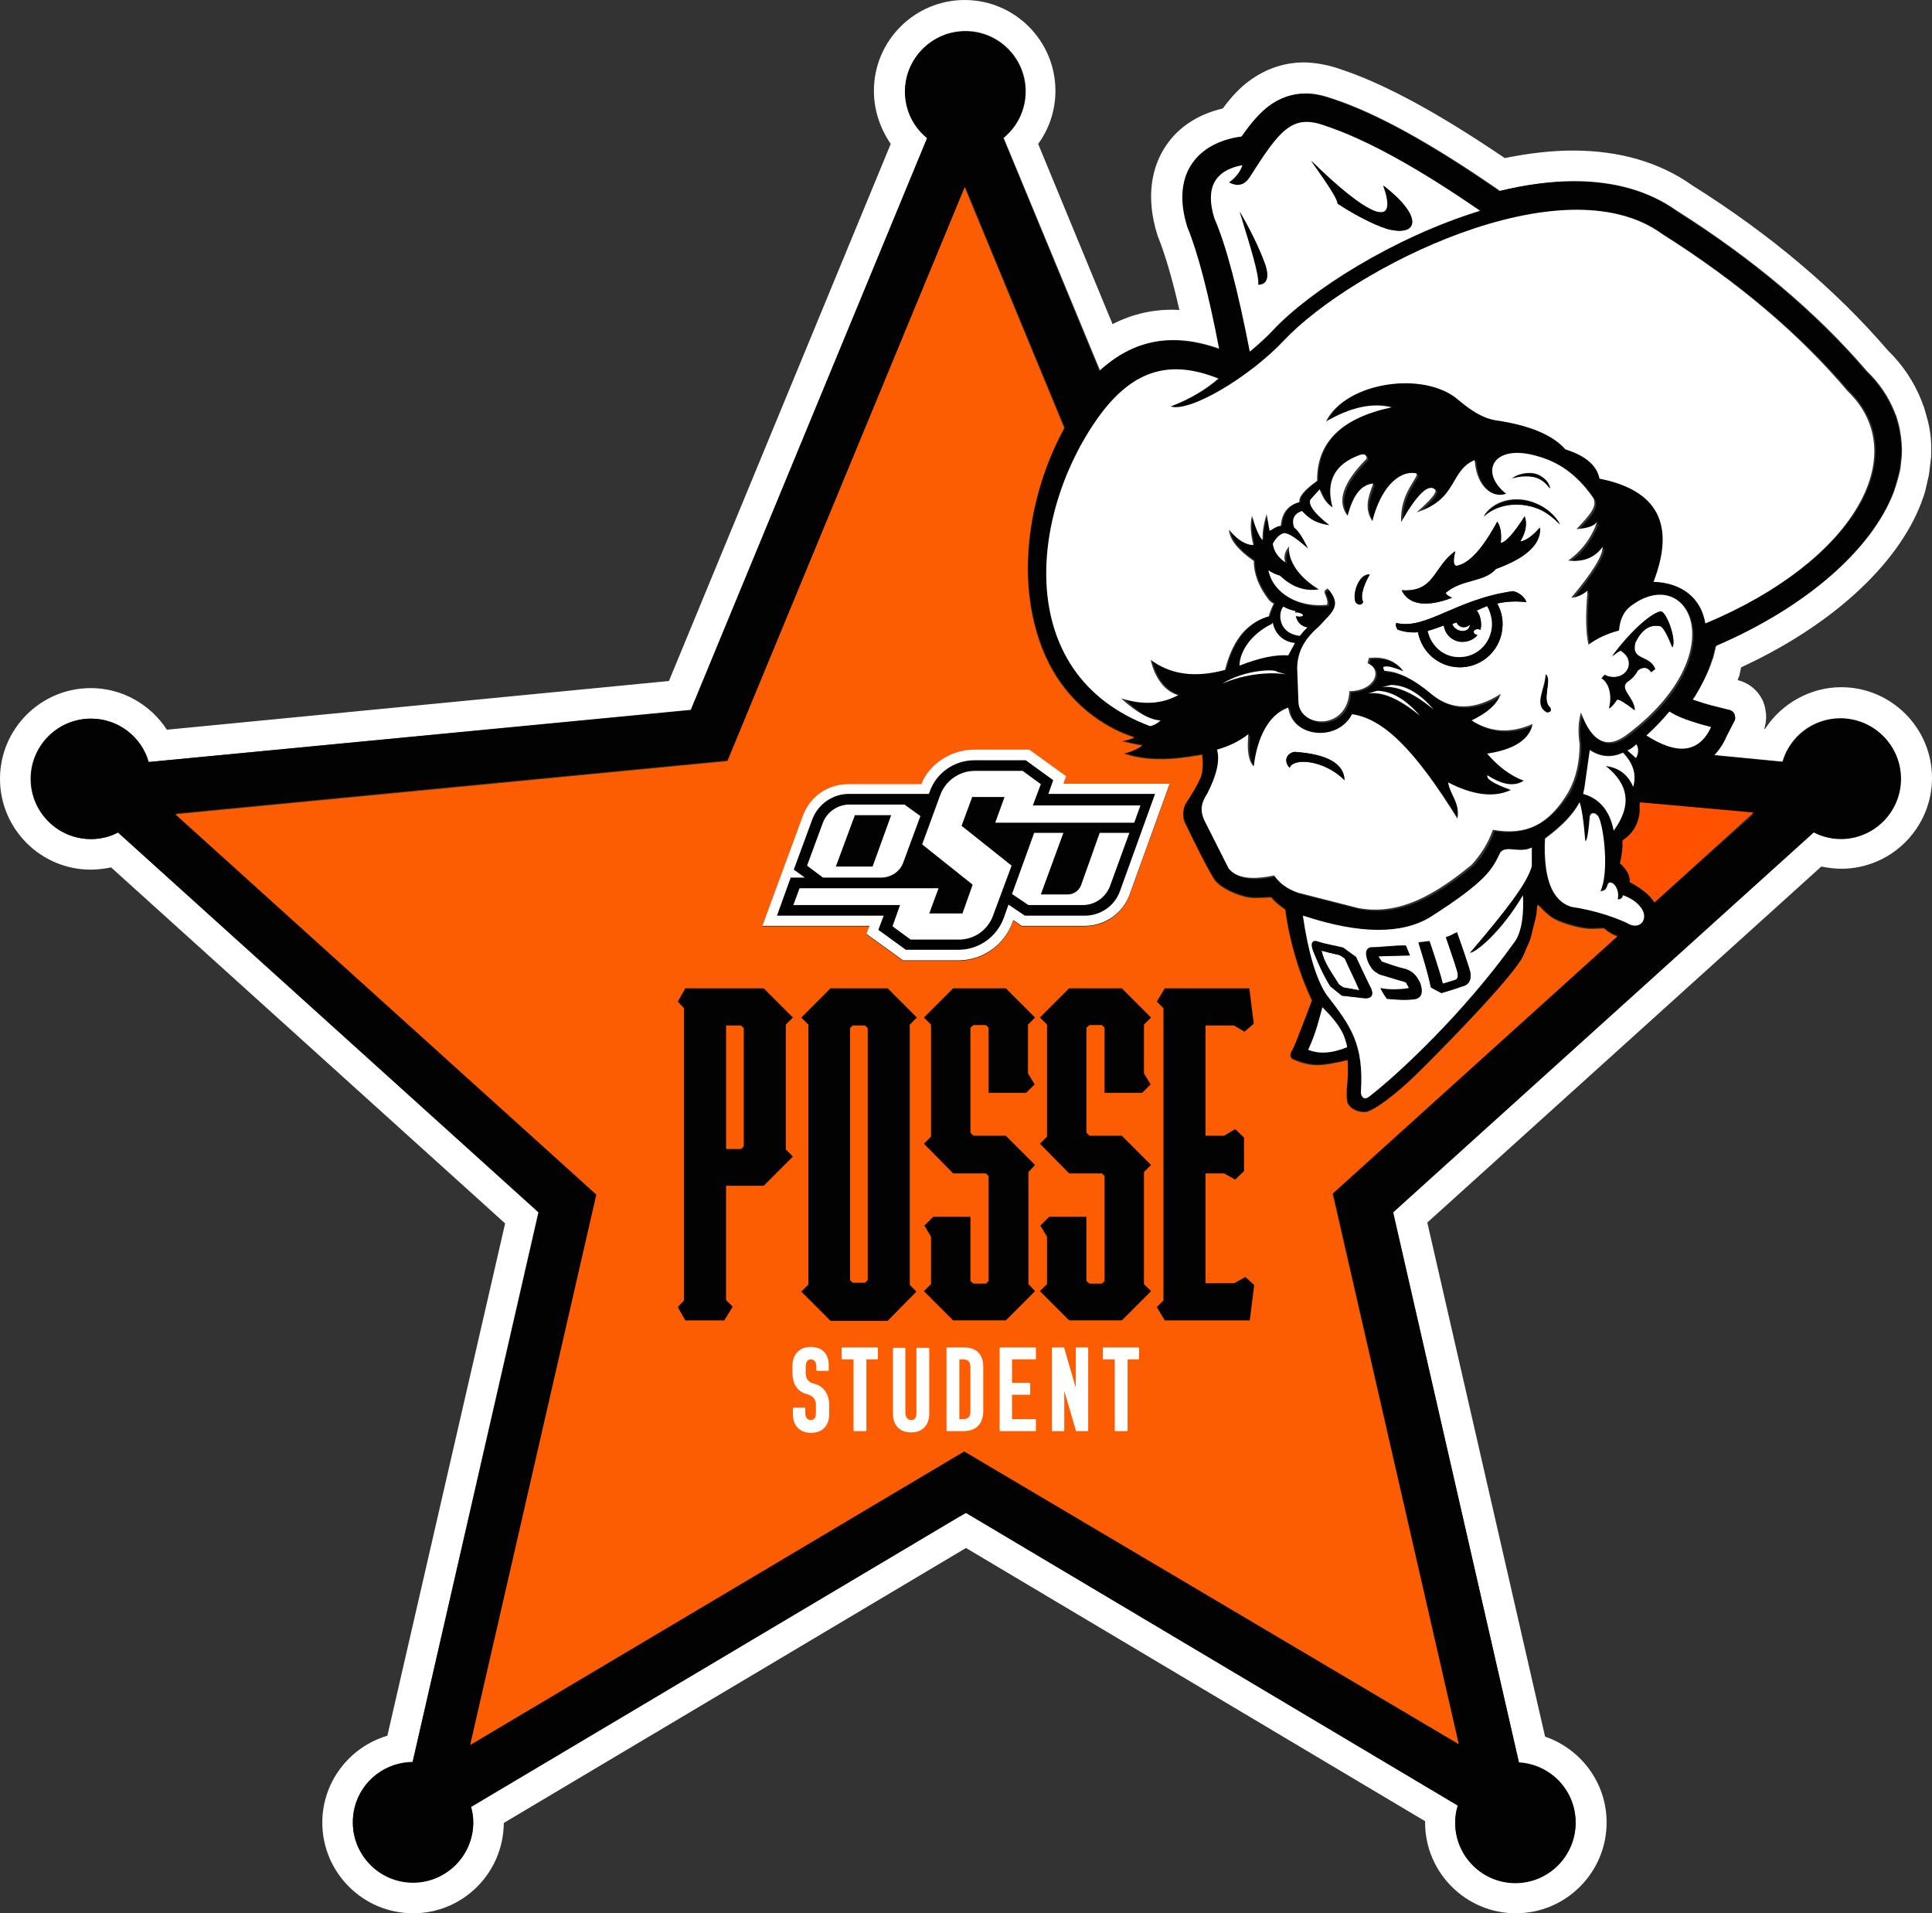 <svg id="Layer_1" xmlns="http://www.w3.org/2000/svg" viewBox="0 0 436.4 432.1"><rect x="0" y="0" width="436.4" height="432.1" fill="#333333" stroke="none"/><defs><style>.cls-1{fill:#fc5d02}.cls-1,.cls-2,.cls-3,.cls-4{stroke-width:0}.cls-2{fill:#020202}.cls-3{fill:#ff5100}.cls-4{fill:#fff}</style></defs><path class="cls-4" d="M393.2 151.1c0-.1.1-.3.1-.4 20.2-9.3 35.3-23 40.7-37.2l.2-.6c.4-1 .7-2 .9-3l.5-2.2c.1-.3.1-.6.2-1.2.1-.8.4-3.3.4-3.3.1-2.4 0-4.8-.5-7.1l-.2-.9c-.2-.8-.7-2.5-.7-2.5-.1-.4-.2-.8-.4-1.2l-.4-1.1c-1.7-4.2-4.2-8-7.6-11.3C414.8 65.6 400 53 382.3 41.9c-7.3-5.2-16.4-7.9-27-7.9-4.8 0-10 .6-15.4 1.7-14.9-10.1-27-16.7-36.9-20-2.8-1-5.5-1.5-8.1-1.6h-.4c-4.5 0-8.8 1.5-12.5 4.3-2 1.5-3.8 3.4-5.8 6.1-6 1.4-10.6 4.6-13.4 9.3-2.2 3.7-4.3 10.1-1.3 19.5l.2.5c1.4 3.5 3.1 9.1 4.7 16.2-5.4-.3-10.4.8-15.1 3.2l-16.8-40.7c2.5-3.4 3.9-7.6 3.9-12 0-11.3-9.2-20.5-20.5-20.5s-20.5 9.2-20.5 20.5c0 4.4 1.4 8.5 3.8 12l-50.1 121.3-113.4 11c-3.7-5.7-10.1-9.4-17.2-9.4-11.3 0-20.5 9.2-20.5 20.5s9.2 20.5 20.5 20.5c1.5 0 3.1-.2 4.6-.5l89 80.4L87.5 392c-8.5 2.5-14.7 10.4-14.7 19.6 0 11.3 9.2 20.5 20.5 20.5s20.4-9.1 20.5-20.4l104.4-62.1 103.7 61.7v.3c0 11.3 9.2 20.5 20.5 20.5s20.5-9.2 20.5-20.5c0-9-5.8-16.6-13.9-19.4l-26.6-116.1 89-80.4c1.5.3 3 .5 4.5.5 11.3 0 20.5-9.2 20.5-20.5s-9.2-20.5-20.5-20.5c-7 0-13.5 3.7-17.2 9.4h-.2c.1-.3.2-.5.2-.8.3-1.1.3-2.2.1-3.4-.1-.7-.3-1.4-.6-2.1-1.1-2.4-3.2-4.1-5.7-4.7.1-.4.3-.7.4-1.1l.3-1.4Zm-10.8 6.9c1.5.5 3.3 1.1 5.4 1.6l2.8.7c.5.1.9.5 1.1.9.1.1.1.3.1.5v.7c0 .1 0 .2-.1.3l-1.8 3.5c-.8 1.8-1.8 3.2-2.8 4.3l15.5 1.5c1.7-5.7 6.9-9.8 13.1-9.8 7.5 0 13.6 6.1 13.6 13.6s-6.1 13.6-13.6 13.6c-2.2 0-4.3-.5-6.1-1.5l-95 85.8L343.1 398c7.1.4 12.8 6.3 12.8 13.6s-6.1 13.6-13.6 13.6-13.6-6.1-13.6-13.6c0-1.4.2-2.7.6-3.9l-111.1-66.1-1.6.9L106.4 408c.3 1.1.5 2.3.5 3.5 0 7.5-6.1 13.6-13.6 13.6s-13.6-6.1-13.6-13.6 6-13.5 13.5-13.6l28.4-124.1-95-85.8c-1.8.9-3.9 1.5-6.1 1.5-7.5 0-13.6-6.1-13.6-13.6s6.1-13.6 13.6-13.6c6.2 0 11.4 4.1 13 9.8l122.6-11.8 53.4-129.2c-3.1-2.5-5-6.3-5-10.5 0-7.5 6.1-13.6 13.6-13.6s13.6 6.1 13.6 13.6c0 4.2-1.9 8-5 10.5l21.8 52.6c7.7-7.1 16.5-8.7 27.1-4.9-2.5-12.6-5-22.2-7.2-27.6-1.8-5.5-1.5-10.2.7-13.8 2-3.3 5.5-5.5 10.2-6.4l1.3-.2c2.3-3.2 4.1-5.3 6-6.8 2.5-1.9 5.3-2.9 8.3-2.9h.3c1.9 0 3.8.5 5.9 1.2 9.7 3.2 21.9 9.9 37 20.3l.7.5c5.9-1.4 11.6-2.2 16.8-2.2 9.2 0 17 2.3 23.2 6.7 17.1 10.8 31.6 23 42.9 36.2 2.8 2.7 4.9 5.8 6.3 9.3 0 0 .2.6.3.7.1.3.3 1 .3 1 .2.6.6 2.3.6 2.5.3 1.8.5 3.6.4 5.5 0 0-.2 2.1-.3 2.8 0 .3-.4 2-.6 2.6-.2.8-.9 2.9-.9 2.9-5 13.1-20 26.1-40.1 34.7 0 .1 0 .2-.1.2-.1.6-.3 1.3-.5 2.1-.1.4-.2.8-.4 1.2l-.3.9c-.9 2.4-2.1 4.7-3.5 7l-.5.7v.1Z"/><path class="cls-2" d="m386.2 150.3.3-.9c.1-.4.3-.8.4-1.2.2-.8.4-1.5.5-2.1 0-.1 0-.2.1-.2 20.1-8.6 35.1-21.6 40.1-34.7 0 0 .7-2.1.9-2.9.1-.6.5-2.3.6-2.6.1-.7.3-2.8.3-2.8.1-1.8 0-3.7-.4-5.5 0-.2-.4-1.9-.6-2.5 0 0-.2-.8-.3-1-.1-.1-.3-.7-.3-.7-1.4-3.5-3.5-6.6-6.3-9.3-11.3-13.2-25.7-25.4-42.9-36.2-6.1-4.5-13.9-6.7-23.2-6.7-5.2 0-10.9.7-16.8 2.2l-.7-.5c-15.2-10.5-27.3-17.1-37-20.3-2.1-.8-4.1-1.2-5.9-1.2h-.3c-3 0-5.8 1-8.3 2.9-1.9 1.5-3.8 3.6-6 6.8l-1.3.2c-4.7.9-8.2 3.1-10.2 6.4-2.2 3.6-2.4 8.4-.7 13.8 2.3 5.5 4.8 15 7.2 27.6-10.6-3.8-19.4-2.2-27.1 4.9l-21.7-52.6c3.1-2.5 5-6.3 5-10.5 0-7.5-6.1-13.6-13.6-13.6s-13.6 6.1-13.6 13.6c0 4.2 1.9 8 5 10.5L156 160.4 33.6 172.1c-1.6-5.7-6.9-9.8-13-9.8-7.5 0-13.6 6.1-13.6 13.6s6.1 13.6 13.6 13.6c2.2 0 4.3-.5 6.1-1.5l95 85.8L93.2 398c-7.5.1-13.5 6.1-13.5 13.6s6.1 13.6 13.6 13.6 13.6-6.1 13.6-13.6c0-1.2-.2-2.4-.5-3.5l110.2-65.5 1.6-.9 111.1 66.1c-.4 1.2-.6 2.5-.6 3.9 0 7.5 6.1 13.6 13.6 13.6s13.6-6.1 13.6-13.6-5.7-13.1-12.8-13.6l-28.4-124.3 95-85.8c1.8.9 3.9 1.5 6.1 1.5 7.5 0 13.6-6.1 13.6-13.6s-6.1-13.6-13.6-13.6c-6.2 0-11.4 4.1-13.1 9.8l-15.5-1.5c1-1.1 2-2.4 2.8-4.3l1.8-3.5c.1-.1.1-.2.1-.3.1-.2.1-.4 0-.7 0-.2-.1-.3-.1-.5-.2-.5-.6-.8-1.1-.9l-2.8-.7c-2.2-.5-4-1.1-5.4-1.6l-.2-.1.5-.7c1.4-2.3 2.6-4.7 3.4-7Zm-14.3 15.8c1.9-1.8 3.6-3.6 5.1-5.4 1.6 1.1 4.8 2.3 9.4 3.5-2.6 5.8-7.4 6.5-14.5 1.9Zm-1.8 3.5c0 .6-.2 1.2-.5 1.6-.5-.6-1.2-1.2-1.9-1.7.7-.4 1.4-.8 2.1-1.4.1.4.3 1 .3 1.5Zm-2.8 38.7c-3.8-1.7-7.9-2.9-12.5-3.6-4.4-1.4-6.3-6.6-5.9-15.4 3.8-2.8 6.4-5.5 7.8-8.2.4 1 .8 3.9 1.3 8.8.4-.1.8-1.9 1-5.5.2-1.2 1.4-1.1 2 0 1.2 2.4 2.4 12.6.4 16.8 2.1-.2 1.1-1.9 2.3-2 1.4.3 2 2.6 1.6 3.7-.2.1 1.1.4 1.2-.8 1.8.6 3.1 1.5 3.9 2.7 2.1 2.5 0 5.6-3.1 3.5Zm-23.3-6c.2 3.6-.1 8.3-2.1 10.8-11 15.4-25.8 29.3-32.7 34.7-1.4 1.1-1.8-.5-1.8-.9.7-11-2.2-15-7.8-22.2-2.3-3.6-4.1-9.5-5.3-17.8l.4.1c12.5 4.1 22 4.2 28.4.2 13-8.4 14-10.9 15.8-14.6 1.4-1.7 4.3.3 7.1-1.1v4.2c-1.1 3.9-5.9 10.1-14 19.6 1.3 0 7-4.6 12-13Zm-39.7 34.2c-3.7 1.5-6.5 1.5-8.8.6 2-4.2 2.5-6.9 3.3-9.7 1.7 1.7 3.5 3.7 4.5 5.7.2.8.8 2.6 1 3.4Zm33.3-48.8c-1 2.9-2.6 5.6-4.8 7.9-10.6 8.8-18.1 11.1-25.5 9.8l-13.7-3.5c-2.4-.9-4.2-2.2-5.4-3.9-5.1 1.1-8.6.5-10.3-1.6l-5.5-10.9c-1-2.5-.4-4.1.7-6 2.1-4.1 2.9-7.4 2.2-9.9 2.6-.7 5-1.9 7.1-3.5-.4 3.7 0 6.1 1.2 7.3.7-6.2 3.2-11.7 7.8-13.3.7 6.6 11.1 8 14.4 1.5 7 1.1 14 7.9 23.8 23.6.6-3.7-1.6-5.2-2.1-8.2 5.6 3 10.4 3.5 14.2 1.7-3.9-1.5-5.7-2.6-5.3-3.3 3.3 2.1 6 2.5 8.2 1.2-2.9-1.1-5.7-3.1-8.3-6.1 6.1-1 9.6-3.2 10.3-6.7-5 2.2-9.6 1.9-13.8-.8 3.6-1.7 5.8-3.7 6.6-6-5.8 3.7-11 3.8-15.5.2-4.1-3.5-7.7-5.4-10.8-5.4l-.3-.7c.4-.6 1.9-.3 4.6.8-1.9-2.4-4.5-3.4-7.8-3l-.3 1.2c3.4 1.2 1.8 6.1-4.1 6.3-.4 8.8-10.9 8.4-11.5 2.7l-.3-8c.1-3.2 1.2-6.2 4.9-9.3 3-3.3 5.4-4.7 2-8.6-.6.3-.9.6-.7 1 .6 1.4.8 2.3.5 2.7-6.4.6-12.1-2.5-13.2-7.8.9.6 1.8 1 2.6 1.2 2.8 2.6 5.7 3.6 8.8 3.1-6.1-3.6-7-8-6.7-9.7-1 1.1-1.3 2.3-.9 3.6-1.6-1.2-2.5-2.6-2.8-4.2.7-1.3 1.5-2.1 2.5-2.4 1.2 0 2.8 1.3 5.5 3.5-1-1.9-1.8-3.6-3.2-4.8-.6-1.9 0-3.1 1.8-3.7 1.8 2 3.8 2.8 6.2 3.2-3.8-2.9-5.1-5.1-4.1-6l1.9-2.1c.7 2.1 1.6 3.2 2.9 4.1-1.6-5.8.4-9.7 6-11.8 1.1-.5 1.7-.2 1.7.8-5.4 5.4-6.8 9.7-4.3 12.9 1.1-4.7 3.1-7.1 5.8-7.3-1.3 3.4-2.1 5.8-.2 8.5 1.7-7.1 5.7-11.6 9.9-10.8.9.6-3.8 4.3-3.4 11 3.6-6.3 6.2-8.8 7.7-7.3.4.6-1 2.3-4.2 5.1 9.3-3 7.3-9.4 13.1-11.8.4 6.2 4.3 8.7 7.1 7.6-6.2-4.9-2.8-11.3 7-8.5 4.8 1.3 9 4.1 12.7 9.5.9 1.9-.7 3.8-3.8 7 2.5-.2 4-.8 4.7-1.7-1.4 3.8-3.6 6.7-6.6 8.8 3.6.3 6.2-.7 7.8-3.1.1 1.8-2.3 5.7-7.1 11.5 1.5-.1 2.6-.7 3.7-1.6-.5 5.6-.4 9.7.2 12.2 1.9-1.5 4.2-2.5 6.9-3.2.3-2.5 1.1-4.3 2.5-5.4 12.9-10.1 23.7 10.3-.3 28.6-4.7 3.8-8.3 2.2-10.8-4.7-.6 2.2-.7 4.5-.3 7.1 0 4.1-.9 7.7-2.5 10.8-4.7 7-9.8 9.7-17.1 8.6Zm-75.3-25c-.8.8-1.6 1.1-2.3 1.3-31.9-11.9-26.9-49.5-11.1-70.6 7.6-10.2 15.9-12.2 26.5-7.9-3 2.6-6.6 4.7-10.8 6.3 4.2 1.4 17.8-6.6 25.6-14.9 15.3-16.3 63-40.5 85.5-24 17.1 10.8 31 22.6 41.9 35.3 15 14.4 1.5 38.4-32.1 52.5-.9-5.6-5.2-9.2-11.7-9.4 5-12.9 1-20.7-12.2-23.3-.6-3-3.1-5.2-7.7-6.6-2.9-3.4-8.2-5.6-15.9-6.6-.9-.2-3.5-.5-8.3-4.6-7.8-6.6-25.5-4-29.9 4.9 5.5-3.2 10.4-4.3 14.8-3.2-11.4 2.4-16.9 7.9-16.8 16.6-2.8 2-4.2 3.6-4 4.8-2.6.7-4 2.5-4.2 5.4-.5-.1-1.3.3-2.5 1.1-.1-.3-.3-1.6-.7-3.8-.7 2.4-1.1 4.3-.9 5.9-.8-.9-1.6-2.7-2.4-5.5-.6 2-.3 4.1.3 6.6-1.6 0-3.6-1-5.5-3.5.1 2.3 2 4.6 5.6 7.1-.1 2.9 1.1 5.8 3.4 8.8.4.4.7.7 1.1.8 0 0-1 2-1.1 2.9-2.2.6-4 1.7-5.8 3.6-1.8 2.1-3.2 4.9-4.1 8.5-6.7 1.8-12.3 1-16.8-2.3 1 4.4 3.4 7.2 6.2 8-3.7 2-7.9 2.3-12.6.7 3.3 3.4 6.2 5 8.5 5.1Zm18.4-125.4c-.3 1.1-1.2 2.6-3 3.9 2 1.1 3.5.5 4.7-1.2 6.8-10.8 9.6-14.4 17-11.6 9.1 3 20.7 9.4 35 19.2-19.5 6-38.4 18.1-46.8 27-1.6 1.7-3.4 3.4-5.2 4.8-2.7-13.9-5.3-23.9-7.8-30-2.3-6.9-.2-10.9 6.1-12.1Zm12.6 101.1c.6.1 1 .4.9.6-.1.2-.6.3-1.2.2-.2 0-.3-.1-.4-.1.2 1.4 1.2 2.4 2.6 2.6-1.5 1.5-1.6 1.9-1.7 1.9-5-.5-4.9-5.2-3.7-6.6.8.5 1.8.8 2.7 1v.4h.8Zm-.9 6.9-1.5 2.8c-2.8-.3-6.5.5-11 2.3 0-3.1 2.5-7.1 7.3-9.4l.2-.3c.5 2.3 2.4 4.3 5 4.6Zm-16.3 9.1c5.1-3.2 12-3.4 12.3-2.7l2.1.7c-3.2-.7-9.3-.3-14.4 2Zm44.6 7.3c-4.6-3.8-8.5-5.5-11.7-5l2.1-.5c3.2-.1 6.4 1.8 9.6 5.5Zm-8.6-6.5 2.1-.5c3.2.1 6.4 1.9 9.6 5.6-4.5-3.8-8.4-5.5-11.7-5.1Zm52.4 32.3c-1.1-5.8-4.6-7.7-6.9-8.3.1-.5.3-.9.3-1.4l1.2-8.5c2.4 1.5 4.9 1.8 7.5.6 2.3 2.3 3.1 4.9 2.3 7.7-1.2-2.7-3.2-4.3-6.2-4.7 5.3 4.3 5.9 9.1 1.8 14.6Zm-35 206.4-111.6-66.3-111.6 66.3 28.5-124.3-95.1-85.9 124.7-12L218 42.1l22.5 54.4c-6.7 12.1-10.6 29.2-6.7 44.5 2.5 9.9 7.8 17.4 15.8 22.3 1.6.9 3.3 2 6.5 3 .1 0 .1.1.2.1-.8.4-1.7.6-2.8.8 2.6.7 4.6 1 4.6 1-1.1.8-2.6 1.5-4.2 1.8 6.9 2.4 14.4.8 17.7.3.2 1.4.3 3.5-.2 4.8-.6 1.7-2.7 5.2-3.3 5.9-.6.9-.9 2.2-.7 3.6 0 .2.3.8.3 1 5 10.5 6.6 12.9 7.1 13.4 2.2 2.2 5.9 3.2 6.3 3.3 1.1.3 2 .3 3.8.3l2.3-.1s.9 1.2 3.2 2.8c0 0 1 9.9 6 20.5-.3.8-2.3 6.1-3 7.8-.7 1.9-1.2 3-1.5 3.5s-.8 1.6.5 2.1 3.8 1.5 6.7 1.1c2.5-.3 4.7-.8 5.2-1 .1 0 .1.1.2.1v3.8c-.1 1.6-.5 4.5 0 5.8s2.3 2.1 4 2c1.6-.1 6.7-3.8 11.4-8.4 4.7-4.5 22.4-22.5 24.3-27 .3-.7.5-1.3.8-1.9.6-1.1 1-2.3 1.3-3.9.6-1.9.9-3.4.9-4.1.1-.9.1-1.3.2-1.5l.5.4c.7.8 2.1 2.2 3.3 2.8 1.6.8 6 2.3 8.6 2.2l2.6-.1s1.2 1.2 3 1.8l-64.3 58 28.4 124.6Zm44.2-190c-.5-.7-1.1-1.4-1.7-2-2.1-1.8-3.9-2.6-3.9-2.6s.4-1.3-1-3c-.8-1.1-1.1-1.2-1.2-1.2.1-.5.6-2.8.6-4.1v-1.1l.3-.2c1.7-1.3 2.7-2.8 3.2-4.6 0-.1.1-.3.1-.4 0-.2.1-.4.1-.5 0-.2.1-.5.1-.7v-2.1l25.8 2.5-22.4 20Z"/><path class="cls-1" d="M365.3 211.5c-1.8-.6-3-1.8-3-1.8l-2.6.1c-2.6.1-7-1.3-8.6-2.2-1.1-.6-2.6-2-3.3-2.8l-.5-.4c-.1.2-.1.5-.2 1.5 0 .7-.4 2.2-.9 4.1-.3 1.5-.7 2.8-1.3 3.9-.2.6-.5 1.3-.8 1.9-1.9 4.5-19.6 22.4-24.3 27-4.7 4.6-9.8 8.3-11.4 8.4-1.6.1-3.4-.7-4-2-.5-1.3-.1-4.3 0-5.8.1-1.3 0-3.2 0-3.8-.1 0-.1-.1-.2-.1-.6.1-2.7.7-5.2 1-3 .4-5.5-.6-6.7-1.1-1.3-.5-.8-1.6-.5-2.1s.8-1.6 1.5-3.5c.7-1.7 2.7-7 3-7.8-5-10.6-6-20.5-6-20.5-2.3-1.6-3.2-2.8-3.2-2.8l-2.3.1c-1.8.1-2.7 0-3.8-.3-.4-.1-4.2-1.1-6.3-3.3-.5-.5-2-2.9-7.1-13.4-.1-.2-.3-.8-.3-1-.2-1.5.1-2.7.7-3.6.5-.7 2.7-4.2 3.3-5.9.4-1.3.4-3.4.2-4.8-3.3.5-10.8 2.1-17.7-.3 1.5-.3 3.1-1 4.2-1.8 0 0-2-.3-4.6-1 1.1-.2 2-.4 2.8-.8-.1 0-.1-.1-.2-.1-3.2-1.1-5-2.1-6.5-3-8-4.9-13.3-12.4-15.8-22.3-3.9-15.3 0-32.3 6.7-44.5l-22.5-54.4-53.6 129.6-124.7 12 95.1 85.9-28.5 124.3 111.6-66.3 111.7 66.1L301 269.6l64.3-58.1Z"/><path class="cls-3" d="M370.4 181.2v2.1c0 .2-.1.5-.1.7s-.1.4-.1.5-.1.3-.1.4c-.5 1.9-1.5 3.4-3.2 4.6l-.4.3v1.1c0 1.3-.4 3.6-.6 4.1.1 0 .3.1 1.2 1.2 1.3 1.7 1 3 1 3s1.8.8 3.9 2.6c.7.6 1.3 1.3 1.7 2l22.4-20.3-25.7-2.3Z"/><path class="cls-4" d="M282.3 79.4c1.8-1.5 3.6-3.1 5.2-4.8 8.4-9 27.3-21 46.8-27-14.2-9.8-25.9-16.2-35-19.2-7.4-2.7-10.2.9-17 11.6-1.1 1.7-2.6 2.3-4.7 1.2 1.8-1.3 2.7-2.8 3-3.9-6.3 1.2-8.4 5.2-6.3 12 2.7 6.2 5.3 16.2 8 30.1Zm30.1-37.5c9 6.9 7.9 11.2 1.7 10-2.2-.4-7.3-2.8-12-5.9-.1-1.4-2.7-5-6-9.7 12.6 12.4 20 15.9 16.3 5.6ZM285.8 60c.8 2.8.3 4.2-1.6 4.3.2-2.3-1.7-8.4-4.2-16.5 2 3.4 4.2 7.7 5.8 12.2Z"/><path class="cls-2" d="M284.3 64.3c1.9-.1 2.4-1.6 1.6-4.3-1.6-4.5-3.9-8.8-5.8-12.1 2.4 8 4.4 14.1 4.2 16.4ZM314.2 51.9c6.2 1.3 7.2-3.1-1.7-10 3.7 10.3-3.7 6.8-16.3-5.6 3.3 4.7 5.8 8.3 6 9.7 4.7 3.1 9.8 5.5 12 5.9Z"/><path class="cls-4" d="m287.5 140.6-.2.3c-4.8 2.3-7.3 6.4-7.3 9.4 4.6-1.8 8.2-2.5 11-2.3l1.5-2.8c-2.7-.2-4.6-2.2-5-4.6Z"/><path class="cls-4" d="M354.3 178.8c1.7-3.1 2.5-6.7 2.5-10.8-.4-2.6-.3-5 .3-7.1 2.5 6.9 6.1 8.5 10.8 4.7 24.1-18.4 13.3-38.7.3-28.6-1.4 1.1-2.3 2.9-2.5 5.4-2.7.7-5 1.8-6.9 3.2-.6-2.6-.7-6.6-.2-12.2-1 .8-2.2 1.5-3.7 1.6 4.9-5.8 7.2-9.7 7.1-11.5-1.7 2.4-4.3 3.5-7.8 3.1 3-2.1 5.2-5 6.6-8.8-.7 1-2.2 1.5-4.7 1.7 3.1-3.3 4.7-5.1 3.8-7-3.7-5.4-7.9-8.2-12.7-9.5-9.9-2.9-13.2 3.6-7 8.5-2.9 1.1-6.7-1.4-7.1-7.6-5.7 2.4-3.7 8.8-13.1 11.8 3.2-2.8 4.6-4.5 4.2-5.1-1.5-1.5-4.1 1-7.7 7.3-.4-6.7 4.3-10.3 3.4-11-4.1-.8-8.2 3.7-9.9 10.8-1.8-2.7-1.1-5.2.2-8.5-2.7.2-4.6 2.6-5.8 7.3-2.5-3.2-1.1-7.5 4.3-12.9 0-1-.6-1.2-1.7-.8-5.6 2.1-7.6 6-6 11.8-1.3-.9-2.2-2-2.9-4.1l-1.9 2.1c-1 .9.3 3.1 4.1 6-2.4-.3-4.4-1.1-6.2-3.2-1.8.6-2.4 1.9-1.8 3.7 1.4 1.2 2.2 2.9 3.2 4.8-2.7-2.3-4.3-3.5-5.5-3.5-1 .3-1.8 1.1-2.5 2.4.2 1.6 1.1 3 2.8 4.2-.4-1.3-.1-2.5.9-3.6-.3 1.7.6 6 6.7 9.7-3.1.5-6.1-.5-8.8-3.1-.8-.2-1.7-.6-2.6-1.2 1.1 5.3 6.8 8.4 13.2 7.8.3-.4.1-1.3-.5-2.7-.1-.4.1-.7.7-1 3.4 3.9 1 5.3-2 8.6-3.7 3.2-4.8 6.1-4.9 9.3l.3 8c.6 5.7 11.1 6.1 11.5-2.7 6-.1 7.5-5 4.1-6.3l.3-1.2c3.4-.4 6 .6 7.8 3-2.7-1.1-4.3-1.4-4.6-.8l.3.7c3.1.1 6.7 1.9 10.8 5.4 4.5 3.6 9.7 3.5 15.5-.2-.8 2.3-3 4.3-6.6 6 4.2 2.7 8.8 3 13.8.8-.7 3.5-4.2 5.8-10.3 6.7 2.6 3 5.3 5 8.3 6.1-2.1 1.4-4.8 1-8.2-1.2-.4.8 1.4 1.9 5.3 3.3-3.8 1.8-8.6 1.2-14.2-1.7.5 3 2.7 4.5 2.1 8.2-9.8-15.8-16.8-22.6-23.8-23.6-3.4 6.5-13.7 5.1-14.4-1.5-4.6 1.6-7.1 7.1-7.8 13.3-1.2-1.2-1.6-3.6-1.2-7.3-2.2 1.7-4.6 2.8-7.1 3.5.7 2.5-.1 5.8-2.2 9.9-1.2 1.9-1.8 3.5-.7 6l5.5 10.9c1.7 2.2 5.2 2.7 10.3 1.6 1.2 1.8 3 3.1 5.4 3.9l13.7 3.5c7.4 1.3 14.9-1 25.5-9.8 2.2-2.4 3.8-5 4.8-7.9 7.7 1.4 12.8-1.3 17.1-8.6Zm8.1-26.4c.5.3 1.2.5 1.9.5 2 .1 3.6-1.3 3.6-3 0-1.2-.7-2.2-1.7-2.8l.1-.2-.2.1c-.4-.2-2 1.3-2 1.2 3.8-5.2 8.5-9.5 10.8-10.1 1.3-.5 3.9 6.3 2.8 8.1-1.3-3.3-2.3-4.9-2.9-4.8-2.2-.4-4 .8-5.5 3.8-1.1 4.1 3.3 2.7 4.5 5.9l-.9.7c-.7-1.2-1.7-1.3-3-.4-.6 1.1-1.4 1.9-2.4 2.6-1.9 1.7 1.5 3.5 1.7 6.4-2.2-1.7-3.5-2.5-4-2.4-.8 1.1-1.4 1.8-1.8 2 .8-3 0-5.8-1.7-6.8l.7-.8Zm-54.5-16.5c-.1.6-.9 1.1-1.7.1-.8-1.7.6-6.5 3.2-6.3-1.2 2.1-2.2 4.8-1.5 6.2Zm42.2 23.9c.4.8 0 1-.7 1.1-3.1-1.7-.4-5.2-.3-8.6 1.6 1.2-1 5.8 1 7.5Zm-2.4-52.5c1.3.7 2.2 1.6 2.5 3-.6-.9-1.4-1.6-2.4-2.2-1.7-.9-4.5-.7-6.1-.2 1.5-1.1 4.3-1.5 6-.6Zm-.9 6.3c2.5 1 4.5 2.8 5.6 4.8-1.3-1.2-2.9-2.7-4.8-3.5-4.8-1.9-9.9-.9-12.5 1.7 2.1-3.5 7.1-4.9 11.7-3Zm-8.6 22.7c.8 1.5 1.2 3.1 1.2 4.9-.1 5.4-4.5 9.7-9.9 9.5-4.6-.1-8.4-3.5-9.2-7.9-1.5.1-3-.1-4.6-.6-.4-.6-.5-1.1-.3-1.5 6.8 1.6 13.4-5.4 26.4-7.2 1.6.5 2.6 1.4 3 2.5-2.4-.3-4.6-.1-6.6.3Zm-.3-7.8c-2.6 3-7.6 2.3-11.1 5.2-.5.3-.1.7 1.2 1.3-5.8 2.2-9.8 1.7-11.4-1.7 7.6.6 7.1-5.3 12.1-8.8-.4 1.9-.5 3 .2 3.3 2.8-.4 5.9-3.7 9.3-10 .7 1.1 1 2.7.8 4.8 1.1-.1 2.9-2.1 5.4-6 .6 1.7.2 3.6-1 5.7 1.3-.2 2.8-1.3 4.4-3.2.3 3.8-3.1 6.9-9.9 9.4Zm-46.6 44.9c-1.5-1.6-.6-3.3 1.1-3.6 7.5.5 11.2 2.7 11.3 6.4-4.5-4.5-11.5-5.2-12.4-2.8Z"/><path class="cls-2" d="M341.8 133.5c-13 1.8-19.7 8.8-26.4 7.2-.2.4-.1.9.3 1.5 1.6.6 3.1.7 4.6.6.8 4.4 4.6 7.8 9.2 7.9 5.4.1 9.8-4.2 9.9-9.5.1-1.8-.4-3.4-1.2-4.9 2-.5 4.2-.6 6.6-.3-.4-1.1-1.4-2.1-3-2.5Zm-12.9 7.1c.3.6.9 1 1.6 1.1.6 0 1.1-.2 1.4-.6-.2 2.1-3.4 1.6-3.9-.1.1-.1.5-.2.9-.4Zm.6 7.8c-3.5-.1-6.3-2.6-7-5.9.5-.1 3-1 3.6-1.2.3 2 2 3.6 4.1 3.7 1.5 0 2.9-.5 3.6-1.6h-.1c-.5 0-.8-.3-.8-.7 0-.3.4-.6.9-.6.2 0 .4.1.6.2.1-.3.2-.7.2-1.1 0-1.1-.3-2.5-1-3.3 1.4-.6.8-.5 2.3-.9.8 1.2 1.2 2.7 1.1 4.2-.1 4.1-3.4 7.3-7.5 7.2Z"/><path class="cls-4" d="M266.1 157c-2.8-.8-5.2-3.6-6.2-8 4.5 3.4 10.1 4.1 16.8 2.3.9-3.6 2.3-6.5 4.1-8.5 1.8-1.9 3.6-3 5.8-3.6.1-.8 1.1-2.9 1.1-2.9-.4-.1-.7-.4-1.1-.8-2.3-3-3.4-5.9-3.4-8.8-3.6-2.5-5.5-4.9-5.6-7.1 1.9 2.4 3.9 3.5 5.5 3.5-.6-2.5-.8-4.6-.3-6.6.8 2.8 1.6 4.7 2.4 5.5-.1-1.6.2-3.6.9-5.9.4 2.2.6 3.5.7 3.8 1.2-.8 2-1.2 2.5-1.1.2-2.9 1.6-4.7 4.2-5.4-.2-1.2 1.2-2.8 4-4.8-.1-8.7 5.5-14.2 16.8-16.6-4.4-1.1-9.3 0-14.8 3.2 4.4-8.9 22.1-11.6 29.9-4.9 4.8 4.1 7.4 4.4 8.3 4.6 7.7 1.1 13 3.3 15.9 6.6 4.5 1.4 7.1 3.6 7.7 6.6 13.1 2.6 17.2 10.3 12.2 23.3 6.5.2 10.8 3.8 11.7 9.4 33.5-14 47.1-38.1 32.1-52.5-10.8-12.8-24.7-24.6-41.8-35.4-22.5-16.5-70.1 7.7-85.5 24-7.8 8.3-21.3 16.3-25.6 14.9 4.2-1.6 7.8-3.7 10.8-6.3-10.5-4.2-18.8-2.3-26.5 7.9-15.8 21.2-20.7 58.7 11.1 70.6.7-.2 1.5-.5 2.3-1.3-2.3-.1-5.3-1.7-8.9-5 5 1.6 9.2 1.3 12.9-.7ZM346 191.4c-2.8 1.4-5.7-.6-7.1 1.1-1.8 3.7-2.8 6.3-15.8 14.6-6.4 3.9-15.9 3.9-28.4-.2l-.4-.1c1.2 8.3 3 14.3 5.3 17.8 5.6 7.2 8.5 11.2 7.8 22.2 0 .3.4 1.9 1.8.9 6.9-5.3 21.6-19.2 32.7-34.7 2-2.4 2.3-7.2 2.1-10.8-5 8.4-10.7 13-12 13 8.2-9.6 13-15.8 14-19.6v-4.2Zm-37.5 34.1c-.4 0-.7-.1-1.1-.1-1.2-.2-2.3-.3-3.4-.4-.3 0-.6-.1-.9-.1-.9-.7-1.7-1.4-2.6-2.1-1.4-2.2-2.5-4.6-3.6-7.3-1.7-3.7.7-2.8.7-2.8 2.1.7 3.5.8 5.8 1.4 1 .7 1.9 1.4 2.9 2.1 0 0 2.5 5.2 3.4 7.2 1 2.2-1.2 2.1-1.2 2.1Zm10.8.1c-2.7.3-4.3 0-6.1-.1 0 0-1.1-1.6-1.4-2.4 1.7.5 5.4.3 6.4 0-.1-.4-.5-.8-.6-1.2l-.3-.2s-3.8-1.1-4.7-1.4c-.4-.1-1.3-.4-1.7-.7 0 0-1.3-.5-2.1-2.9-.8-2.5.5-2.8 1-2.8 2.1 0 4.7-.4 7.7-.4.4.8.6 1.5.9 2.2-2.7.1-5.2.1-7.1.2.1.4.6.8.7 1.2 4.5 1.6 4.8 1.5 5.1 1.6.8.2 1.4.5 1.9.9.9.7 1.4 1.7 1.6 2.2.4.9 1.2 3.5-1.3 3.8Zm12.8-6.1c.5 2.8-1.5 3.1-1.5 3.1-1.7.6-3.3 1.1-5 1.6-.8-.4-1.6-.8-2.4-1.3-.7-3.4-1.8-6.7-2.8-10.1.8-.1 1.6-.2 2.5-.3 0 0 2.2 6.4 3 9.6.9-.2 1.8-.5 2.7-.8 1-.3.7-1.4.5-2.2s-2.5-7.5-2.5-7.5c1-.2 1.4-.6 2.5-1.1 0 0 2.7 7.6 3 9Z"/><path class="cls-4" d="M302.6 215.7c-1.5-.3-2.7-.7-4.1-1 .7 2.9 2 4.5 4 7.7l.9.6c1.2.2 2.2.4 3.6.6-1.1-2.6-2.1-4.4-3.3-7.2l-1.1-.7ZM295.5 237.1c2.3.9 5.1.9 8.8-.6-.1-.8-.7-2.7-1.1-3.3-1-2-2.8-4-4.5-5.7-.8 2.8-1.3 5.4-3.2 9.6ZM366.6 202.2c-.2 1.2-1.4.9-1.2.8.4-1.1-.2-3.4-1.6-3.7-1.2.1-.2 1.8-2.3 2 2-4.2.8-14.4-.4-16.8-.6-1-1.8-1.2-2 0-.3 3.5-.6 5.4-1 5.5-.4-4.9-.9-7.8-1.3-8.8-1.4 2.7-4 5.4-7.8 8.2-.4 8.8 1.5 14 5.9 15.4 4.6.7 8.7 1.9 12.5 3.6 3.1 2 5.2-1 3.2-3.5-.9-1.2-2.3-2.1-4-2.7ZM362.7 173c3 .4 5 1.9 6.2 4.7.8-2.8 0-5.3-2.3-7.7-2.6 1.2-5.1 1-7.5-.6l-1.2 8.5c-.1.5-.2.9-.3 1.4 2.2.6 5.8 2.4 6.9 8.3 4.1-5.6 3.5-10.4-1.8-14.6ZM367.6 169.5c.7.6 1.4 1.2 1.9 1.7.3-.4.5-1 .5-1.6s-.1-1.1-.4-1.5c-.6.6-1.3 1.1-2 1.4ZM371.9 166.1c7 4.5 11.9 3.9 14.6-1.9-4.7-1.2-7.8-2.4-9.4-3.5-1.5 1.8-3.2 3.6-5.2 5.4Z"/><path class="cls-2" d="M319.1 219.7c-.6-.4-1.1-.7-1.9-.9-.3-.1-.7 0-5.1-1.6-.1-.4-.6-.8-.7-1.2 1.9-.1 4.4-.1 7.1-.2-.3-.7-.6-1.4-.9-2.2-3-.1-5.6.4-7.7.4-.5 0-1.8.3-1 2.8.9 2.4 2.1 2.9 2.1 2.9.4.4 1.3.6 1.7.7.9.3 4.6 1.4 4.7 1.4l.3.2c.1.4.5.8.6 1.2-1 .3-4.7.5-6.4 0 .2.8 1.4 2.4 1.4 2.4 1.8.1 3.5.4 6.1.1 2.5-.3 1.7-2.9 1.4-3.7-.3-.6-.8-1.6-1.7-2.3ZM306.3 216.1c-1-.7-1.9-1.4-2.9-2.1-2.3-.6-3.7-.7-5.8-1.4 0 0-2.3-.9-.7 2.8 1.1 2.7 2.2 5.1 3.6 7.3.8.7 1.7 1.4 2.6 2.1.3.1.6.1.9.1 1.1.2 2.1.3 3.4.4.4 0 .8.1 1.1.1 0 0 2.2.1 1.2-2.2-1-1.9-3.4-7.1-3.4-7.1Zm-2.9 6.9s-.9-.7-.9-.6c-2-3.2-3.3-4.8-4-7.7 1.4.4 2.6.7 4.1 1l1.2.8c1.3 2.7 2.2 4.6 3.3 7.2-1.5-.3-2.4-.5-3.7-.7ZM326.6 211.7s2.3 6.7 2.5 7.5.5 1.9-.5 2.2c-.9.3-1.8.5-2.7.8-.8-3.2-3-9.6-3-9.6-.9.1-1.7.2-2.5.3 1.1 3.5 2.1 6.7 2.8 10.1.8.5 1.6.9 2.4 1.3 1.7-.5 3.3-1 5-1.6 0 0 2-.4 1.5-3.1-.3-1.4-3-9-3-9-1.2.5-1.5.8-2.5 1.1Z"/><path class="cls-4" d="M292.6 138c-1-.2-1.9-.5-2.7-1-1.2 1.3-1.3 6 3.7 6.6.1 0 .2-.4 1.7-1.9-1.4-.2-2.4-1.3-2.6-2.6.1 0 .3.1.4.1.6.1 1.1 0 1.2-.2s-.4-.5-.9-.6c-.3-.1-.5-.1-.8 0v-.4ZM314.2 154.7l-2.1.5c3.2-.5 7.1 1.2 11.7 5-3.1-3.6-6.3-5.5-9.6-5.5ZM309 156.6c3.2-.5 7.1 1.2 11.7 5-3.2-3.7-6.4-5.5-9.6-5.6l-2.1.6ZM288.4 151.7c-.3-.6-7.2-.5-12.3 2.7 5.1-2.3 11.2-2.7 14.4-2.1l-2.1-.6Z"/><path class="cls-2" d="M292.4 169.8c-1.7.3-2.6 2-1.1 3.6.9-2.4 8-1.7 12.4 2.8-.1-3.7-3.9-5.9-11.3-6.4ZM349.2 152.3c-.1 3.5-2.8 6.9.3 8.6.7-.1 1-.3.7-1.1-2.1-1.7.5-6.3-1-7.5ZM347.6 115c1.9.8 3.5 2.2 4.8 3.5-1.1-2-3-3.8-5.6-4.8-4.6-1.8-9.6-.4-11.7 3.1 2.6-2.7 7.7-3.8 12.5-1.8ZM347.7 108.2c1 .5 1.8 1.3 2.4 2.2-.3-1.4-1.2-2.4-2.5-3-1.7-.9-4.5-.5-6.1.7 1.7-.6 4.5-.8 6.2.1ZM363.5 160c.4-.2 1-.8 1.8-2 .5-.1 1.8.7 4 2.4-.1-2.9-3.6-4.8-1.7-6.4 1-.6 1.8-1.5 2.4-2.6 1.2-.9 2.2-.7 3 .4l.9-.7c-1.2-3.3-5.5-1.8-4.5-5.9 1.4-3 3.2-4.2 5.5-3.8.7 0 1.6 1.5 2.9 4.8 1-1.8-1.6-8.7-2.8-8.1-2.4.6-7 4.9-10.8 10.1.1 0 1.7-1.4 2-1.2l.2-.1-.1.2c1.1.6 1.8 1.6 1.7 2.8 0 1.7-1.7 3.1-3.6 3-.7 0-1.4-.2-1.9-.5l-.6.8c1.6 1 2.4 3.8 1.6 6.8Z"/><path class="cls-4" d="M332 141.1c-.3.4-.9.6-1.4.6-.7 0-1.4-.5-1.6-1.1-.5.2-.8.3-.9.3.5 1.8 3.7 2.3 3.9.2Z"/><path class="cls-4" d="M333.6 137.9c.7.8 1 2.2 1 3.3 0 .4-.1.7-.2 1.1-.2-.1-.4-.2-.6-.2-.5 0-.9.3-.9.6s.4.6.8.7h.1c-.8 1-2.1 1.6-3.6 1.6-2.1-.1-3.8-1.6-4.1-3.7-.5.2-3 1.1-3.6 1.2.7 3.3 3.5 5.9 7 5.9 4.1.1 7.4-3.2 7.5-7.3 0-1.5-.4-3-1.1-4.2-1.5.6-.9.4-2.3 1Z"/><path class="cls-2" d="M343.4 122.3c1.3-2.1 1.6-4 1-5.7-2.5 3.9-4.3 5.9-5.4 6 .2-2.1 0-3.7-.8-4.8-3.4 6.3-6.5 9.6-9.3 10-.7-.3-.6-1.4-.2-3.3-5 3.5-4.6 9.3-12.1 8.8 1.6 3.3 5.7 3.9 11.4 1.7-1.3-.6-1.7-1.1-1.2-1.3 3.5-2.9 8.5-2.2 11.1-5.2 6.9-2.5 10.2-5.6 10-9.3-1.7 1.8-3.2 2.9-4.5 3.1ZM306.2 136c.7.9 1.6.5 1.7-.1-.8-1.4.3-4.1 1.5-6.1-2.5-.2-4 4.5-3.2 6.2ZM240.1 177.1l.6-1.7-8.3-6h-12.5c-5 0-10.1 3.1-11.8 7.8h-16.6c-4.5 0-8.5 2.8-10.1 7l-9.2 25h24.2l-.7 1.8 8.3 6h12.4c5.5 0 10.4-3.4 12.3-8.6l.2-.5 1.9 1.3H245c4.6 0 8.7-2.9 10.2-7.2l9-24.9h-24.1Zm12.8 24.1c-1.2 3.4-4.4 5.6-8 5.6h-13.5l-3.7-2.5-1.1 3.1c-1.5 4.3-5.6 7.1-10.2 7.1h-11.7l-6.2-4.5 1.2-3.2h-24.2l3.2-8.7h3.2l-2.5-1.8 4.2-11.4c1.3-3.4 4.5-5.7 8.2-5.7h18l.2-.5c1.6-4.3 5.6-7.1 10.1-7.1h11.6l6.2 4.5-1.1 3.1h24.1l-8 22Z"/><path class="cls-2" d="m233.3 181.9 1.8-4.8-4.1-3h-10.8c-3.5 0-6.6 2.2-7.8 5.4l-4.1 11.2 11.4 9.1-2.3 6.5h-7.5l2.1-5.7h-31.4l-1.4 3.8h24.1l-1.8 4.8 4.1 3h10.9c3.4 0 6.5-2.1 7.7-5.4l4.2-11.3-11.3-9 2.4-6.5h7.3l-2.1 5.8h31.4l1.4-3.9h-24.2Z"/><path class="cls-2" d="M199 198.2c2.3 0 4.3-1.4 5.1-3.6l3.8-10.3-3.6-2.6h-12.4c-2.7 0-5.2 1.7-6.1 4.3l-3.5 9.5 3.6 2.7H199Zm-5.9-14.1h8.2l-4.2 11.6h-8.3l4.3-11.6ZM244.2 199.9c-.5 1.3-1.7 2.1-3 2.1h-6.1l5.1-13.9h-6.6l-5 13.8 3.7 2.5h12.3c2.7 0 5.1-1.7 6.1-4.2l4.4-12.1h-6.7l-4.2 11.8Z"/><path class="cls-4" d="M208.1 177.1h-16.6c-4.5 0-8.5 2.8-10.1 7l-9.2 25h24.2l-.7 1.8 8.3 6h12.4c5.5 0 10.4-3.4 12.3-8.6l.2-.5 1.9 1.3H245c4.6 0 8.7-2.9 10.2-7.2l9-24.9h-24l.6-1.7-8.3-6H220c-5 0-10.1 3.1-11.9 7.8"/><path class="cls-2" d="m183.5 185-4.2 11.4 2.5 1.8h-3.2l-3.1 8.6h24.1l-1.2 3.2 6.2 4.5h11.9c4.6 0 8.6-2.9 10.2-7.1l1.1-3.1 3.7 2.5H245c3.6 0 6.8-2.2 8-5.6l7.9-21.9h-24.1l1.1-3.1-6.2-4.5h-11.6c-4.5 0-8.6 2.8-10.1 7.1l-.2.5h-18.1c-3.6 0-6.9 2.3-8.2 5.7"/><path class="cls-4" d="m233.3 181.9 1.8-4.8-4.1-3h-10.8c-3.5 0-6.6 2.2-7.8 5.4l-4.1 11.2 11.4 9.1-2.3 6.5h-7.5l2.1-5.7h-31.4l-1.4 3.8h24.1l-1.7 4.8 4.1 3h10.9c3.4 0 6.5-2.1 7.7-5.4l4.2-11.3-11.3-9 2.4-6.5h7.3l-2.1 5.8h31.4l1.4-3.9h-24.3Z"/><path class="cls-4" d="M199 198.2c2.3 0 4.4-1.4 5.1-3.6l3.8-10.3-3.6-2.6h-12.4c-2.7 0-5.2 1.7-6.1 4.3l-3.5 9.5 3.6 2.7H199Zm-5.9-14.1h8.2l-4.2 11.6h-8.3l4.3-11.6ZM244.2 199.9c-.5 1.3-1.7 2.1-3 2.1h-6.1l5.1-13.9h-6.6l-5 13.8 3.7 2.5h12.3c2.7 0 5.1-1.7 6.1-4.2l4.4-12.1h-6.7l-4.2 11.8Z"/><path class="cls-2" d="m281.3 288.4-2.5 1.4h-6.5V265h4.2l2.5 1.4 2-1.9v-7.6l-2-1.9-2.5 1.5h-4.2v-24.9h6.4l2.4 1.4 2.1-1.8-1-8h-19.1l-1.8 3 1.5 1.5v66l-1.5 1.5 1.8 3h19.2l1-8-2-1.8zM258.4 290v-25.3l1.6-1.6-6.6-6.6h-7.3l-.7-.7v-23.7l.7-.6h2.8l.6.6v14.7h8.5l1.9-1.9-1.5-2.5v-11l1.6-1.6-6.6-6.6h-11.9l-6.6 6.6 1.6 1.6v25.3l-1.6 1.6 6.6 6.7h7.4l.6.6v23.7l-.6.6h-2.8l-.7-.6v-14.5H237l-2 2 1.5 2.5V290l-1.6 1.6 6.6 6.6h11.9l6.6-6.6-1.6-1.6zM232.3 290v-25.3l1.5-1.6-6.6-6.6h-7.3l-.7-.7v-23.7l.7-.6h2.8l.6.6v14.7h8.5l1.9-1.9-1.5-2.5v-11l1.6-1.6-6.6-6.6h-11.9l-6.6 6.6 1.6 1.6v25.3l-1.6 1.6 6.6 6.7h7.4l.6.6v23.7l-.6.6h-2.8l-.7-.6v-14.5h-8.4l-2 2 1.5 2.5V290l-1.6 1.6 6.6 6.6h11.9l6.6-6.6-1.5-1.6zM207.1 229.8l-6.6-6.6h-12.9l-6.6 6.6 1.6 1.6v58.7l-1.6 1.6 6.6 6.6h12.9l6.5-6.6-1.5-1.5v-58.8l1.6-1.6ZM192 289.1v-56.9l.6-.6h2.8l.6.6v56.9l-.6.6h-2.8l-.6-.6ZM177.5 259.6v-28.2l1.6-1.6-6.6-6.6h-17.7l-1.7 3 1.4 1.5v66l-1.4 1.5 1.7 3h8.8l1.9-3.1-1.5-1.5v-25.8h8.5l6.6-6.6-1.6-1.6Zm-13.5-.1v-27.9h3.4l.6.6v26.7l-.6.6H164Z"/><path class="cls-4" d="M183.1 320.7c1.1 0 1.2-.9 1.2-1.6v-1.8c0-1.1-.5-2-1.9-2.4-2.5-.6-3.4-2.7-3.4-4.7v-1.8c0-2.3 1.4-4.2 4.1-4.2 2.9 0 4.1 1.8 4.1 4.2v1c0 .1-.1.2-.2.2h-2.4c-.1 0-.2-.1-.2-.2v-.8c0-.7-.3-1.6-1.2-1.6-1.1 0-1.2 1.1-1.2 1.6v1.5c0 1.1.5 2.1 1.9 2.4 2.5.6 3.4 2.8 3.4 4.8v2.1c0 2.3-1.3 4.2-4.1 4.2s-4.1-1.9-4.1-4.2v-1.3c0-.1.1-.2.2-.2h2.4c.1 0 .2.1.2.2v1c0 .6.2 1.6 1.2 1.6ZM195.7 307v16c0 .2-.1.2-.2.2H193c-.1 0-.2-.1-.2-.2v-16h-2.5c-.2 0-.2-.1-.2-.2v-2.3c0-.1.1-.2.2-.2h7.8c.1 0 .2.1.2.2v2.3c0 .1-.1.2-.2.2h-2.4ZM205.8 320.7c1.1 0 1.2-.9 1.2-1.6v-14.5c0-.1.1-.2.2-.2h2.5c.1 0 .2.1.2.2v14.7c0 2.3-1.3 4.2-4.1 4.2s-4.1-1.9-4.1-4.2v-14.7c0-.1.1-.2.2-.2h2.4c.1 0 .2.1.2.2v14.5c0 .6.3 1.6 1.3 1.6ZM217.6 323.2H214c-.2 0-.2-.1-.2-.2v-18.5c0-.1.1-.2.2-.2h3.6c3.2 0 4.5 1.7 4.5 4.5v10.1c-.1 2.3-1.2 4.3-4.5 4.3Zm-.9-16.2v13.5h.9c1.5 0 1.6-1.1 1.6-1.8v-9.8c0-.9-.2-1.9-1.6-1.9h-.9ZM226 323.2c-.2 0-.2-.1-.2-.2v-18.5c0-.1.1-.2.2-.2h7.8c.1 0 .2.1.2.2v2.3c0 .1-.1.2-.2.2h-5.2v5.3h3.9c.1 0 .2.1.2.2v2.3c0 .2-.1.2-.2.2h-3.9v5.5h5.2c.1 0 .2.1.2.2v2.3c0 .2-.1.2-.2.2H226ZM243.2 323.2c-.2 0-.2-.1-.2-.2l-2.6-8.9v8.9c0 .2-.1.2-.2.2h-2.4c-.2 0-.2-.1-.2-.2v-18.5c0-.1.1-.2.2-.2h2.4c.1 0 .2.1.2.2l2.6 8.9v-8.9c0-.1.1-.2.2-.2h2.4c.1 0 .2.1.2.2V323c0 .2-.1.2-.2.2h-2.4ZM254.7 307v16c0 .2-.1.2-.2.2H252c-.1 0-.2-.1-.2-.2v-16h-2.5c-.2 0-.2-.1-.2-.2v-2.3c0-.1.1-.2.2-.2h7.8c.1 0 .2.1.2.2v2.3c0 .1-.1.2-.2.2h-2.4Z"/></svg>